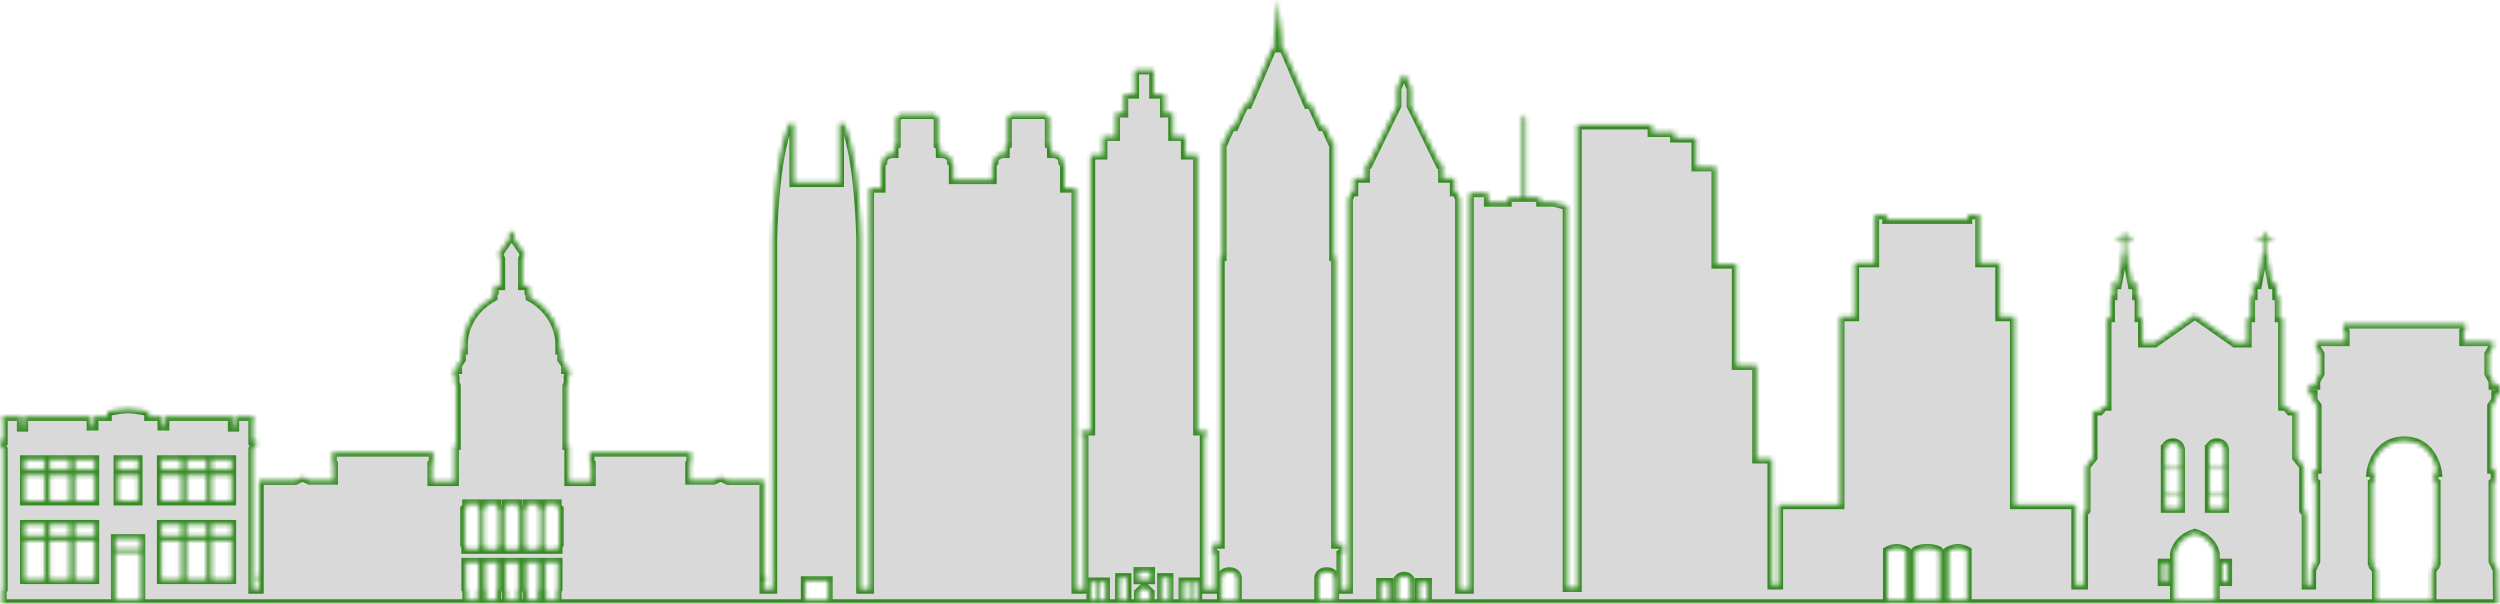 <svg width="559" height="135" viewBox="0 0 559 135" fill="none" xmlns="http://www.w3.org/2000/svg">
<g clip-path="url(#clip0_2628_990)">
<mask id="path-1-inside-1_2628_990" fill="white">
<path d="M558.052 89.474V88.239H559V86.166H557.448V85.227L556.516 83.544V79.127L557.394 77.643V76.399H550.885V74.121L551.289 73.708V72.467H523.973V73.708L524.376 74.121V76.399H517.867V77.643L518.746 79.127V83.544L517.814 85.227V86.166H516.261V88.239H517.209V89.474L518.122 90.791V104.912H517.348V107.565L517.814 107.927V125.51L516.882 127.442V130.825H515.65V114.767L515.096 114.121V104.256L513.531 102.322V91.903H512.058L511.135 90.847H510.398V71.808L510.307 71.04H509.63V66.739L509.384 66.125H509.076V63.053H508.581V63.667H508.093L506.988 57.706C506.988 57.706 507.357 56.783 506.742 56.6V54.02H508.248V53.497H506.742V51.931H506.128V53.497H504.623V54.02H506.128V56.6C505.514 56.783 505.883 57.706 505.883 57.706L504.778 63.667H504.29V63.053H503.792V66.125H503.483L503.238 66.739V71.04H502.561L502.47 71.808V76.686H499.705L490.769 70.425L481.832 76.686H479.068V71.808L478.976 71.04H478.299V66.739L478.054 66.125H477.745V63.053H477.248V63.667H476.76L475.654 57.706C475.654 57.706 476.023 56.783 475.409 56.6V54.02H476.914V53.497H475.409V51.931H474.795V53.497H473.29V54.02H474.795V56.6C474.181 56.783 474.549 57.706 474.549 57.706L473.444 63.667H472.956V63.053H472.458V66.125H472.15L471.904 66.739V71.04H471.227L471.136 71.808V90.847H470.399L469.476 91.903H468.003V102.322L466.438 104.256V114.121L465.884 114.767V130.825H464.146V112.851H450.42V70.829H447.145V58.771H442.661V48.04H439.982V49.068H421.863V48.04H419.184V58.771H414.7V70.829H411.425V112.851H397.7V130.825H396.201V102.634H392.784V81.701H388.231V59.071H383.678V37.331H379.213V30.873H374.446V29.613H369.405V27.949H352.678V131.377H350.417V45.989L347.423 45.211H344.494V44.379L343.405 44.143H341.131V26.556L340.754 25.608L340.376 26.556V44.143H338.102L337.013 44.379V45.211H332.797V43.715L332.466 43.1H329.056L328.536 43.478V131.761H326.367V44.452L325.627 42.899H325.183V39.864H322.557V36.755H321.962L315.532 23.658V19.811L314.294 16.887H313.586L312.348 19.811V23.658L305.918 36.755H305.323V39.864H302.697V42.899H302.253L301.513 44.452V131.758H299.822V123.831L300.339 123.585V121.692H298.638V57.379H298.213V31.723H297.798L296.28 28.321H295.483L293.222 23.362H292.438L286.997 10.709H286.604V8.636L285.741 0.003L284.878 8.636V10.709H284.485L279.043 23.362H278.259L275.999 28.321H275.202L273.684 31.723H273.268V57.379H272.847V121.692H271.146V123.585L271.663 123.831V131.758H269.273V97.401H269.833V96.371H267.771V35.284L267.777 34.675H265.044V30.514H262.216V25.274H260.374V21.065H257.959V15.64H253.696V21.065H251.28V25.274H249.438V30.514H246.611V34.675H243.878L243.884 35.284V96.371H241.821V97.401H242.382V131.758H240.581V42.083H238.018V36.859L237.624 36.267C237.624 36.267 237.835 34.335 235.108 34.335V32.662L234.62 32.369V26.383L233.849 25.611H226.03L225.259 26.383V32.369L224.771 32.662V34.335C222.041 34.335 222.255 36.267 222.255 36.267L221.861 36.859V40.167H213.158V36.859L212.764 36.267C212.764 36.267 212.975 34.335 210.248 34.335V32.662L209.76 32.369V26.383L208.989 25.611H201.17L200.399 26.383V32.369L199.911 32.662V34.335C197.181 34.335 197.395 36.267 197.395 36.267L197.001 36.859V42.083H194.438V131.758H192.455V53.321C192.455 53.321 192.187 35.482 188.83 27.65H187.722V40.822H177.517V27.65H176.408C173.055 35.482 172.784 53.321 172.784 53.321V131.758H170.816V130.041H171.15V128.705H170.816V107.429H162.752L161.162 106.638L159.587 107.369H154.228V103.604L154.471 103.27V101.118H131.916V103.27L132.212 103.604V107.684H127.183V99.587H126.752V86.295L127.038 85.674V84.241L127.372 83.522V82.621H126.465V81.61L125.606 80.337V78.289H125.177V77.161C125.177 77.161 125.587 70.365 118.533 66.453V65.687L118.294 65.447V63.869H116.833V57.892L117.195 57.032V56.6L114.931 53.346V51.868H113.854V53.346L111.59 56.6V57.032L111.952 57.892V63.869H110.491V65.447L110.252 65.687V66.453C103.199 70.369 103.608 77.161 103.608 77.161V78.289H103.18V80.337L102.32 81.61V82.621H101.413V83.522L101.747 84.241V85.674L102.034 86.295V99.587H101.602V107.684H96.574V103.604L96.87 103.27V101.118H74.315V103.27L74.557 103.604V107.369H69.198L67.624 106.638L66.034 107.429H57.969V128.705H57.636V130.041H57.969V131.758H56.527V100.394L56.795 99.82H57.252V98.532H56.527V94.127L56.889 93.822L56.527 93.135H52.481V95.504H51.946V93.135H36.866V95.274H36.218V93.135H33.239V92.067C33.239 92.067 30.462 91.418 28.619 91.418C26.777 91.418 24 92.067 24 92.067V93.135H21.021V95.274H20.373V93.135H5.306V95.504H4.77V93.135H0.724L0.362 93.822L0.724 94.127V98.532H0V99.82H0.457L0.724 100.394V131.758L0.494 132.026V135H558.461L558.377 130.825V127.442L557.444 125.51V107.927L557.91 107.565V104.912H557.136V90.791L558.049 89.474H558.052ZM9.944 129.594H5.469V120.936H9.944V129.594ZM9.944 119.824H5.469V117.253H9.944V119.824ZM9.944 112.02H5.469V106.238H9.944V112.02ZM9.944 104.965H5.469V102.801H9.944V104.965ZM15.558 129.594H11.084V120.936H15.558V129.594ZM15.558 119.824H11.084V117.253H15.558V119.824ZM15.558 112.02H11.084V106.238H15.558V112.02ZM15.558 104.965H11.084V102.801H15.558V104.965ZM21.188 129.594H16.714V120.936H21.188V129.594ZM21.188 119.824H16.714V117.253H21.188V119.824ZM21.188 112.02H16.714V106.238H21.188V112.02ZM21.188 104.965H16.714V102.801H21.188V104.965ZM26.396 102.801H30.871V104.965H26.396V102.801ZM26.396 106.238H30.871V112.02H26.396V106.238ZM31.475 134.162H25.792V123.507H31.475V134.162ZM31.475 122.71H25.792V120.444H31.475V122.71ZM40.556 129.594H36.082V120.936H40.556V129.594ZM40.556 119.824H36.082V117.253H40.556V119.824ZM40.556 112.02H36.082V106.238H40.556V112.02ZM40.556 104.965H36.082V102.801H40.556V104.965ZM46.187 129.594H41.712V120.936H46.187V129.594ZM46.187 119.824H41.712V117.253H46.187V119.824ZM46.187 112.02H41.712V106.238H46.187V112.02ZM46.187 104.965H41.712V102.801H46.187V104.965ZM51.804 129.594H47.33V120.936H51.804V129.594ZM51.804 119.824H47.33V117.253H51.804V119.824ZM51.804 112.02H47.33V106.238H51.804V112.02ZM51.804 104.965H47.33V102.801H51.804V104.965ZM107.018 131.689L106.795 132.023V134.162H104.386V132.023L104.162 131.689V125.744H107.018V131.689ZM107.28 121.771L107.025 122.25V122.823H104.156V122.25L103.901 121.771V113.834L104.348 113.5V112.672H106.832V113.5L107.28 113.834V121.771ZM111.31 131.689L111.086 132.023V134.162H108.678V132.023L108.454 131.689V125.744H111.31V131.689ZM111.571 121.771L111.316 122.25V122.823H108.448V122.25L108.193 121.771V113.834L108.64 113.5V112.672H111.124V113.5L111.571 113.834V121.771ZM115.898 131.689L115.674 132.023V134.162H113.265V132.023L113.042 131.689V125.744H115.898V131.689ZM116.156 121.771L115.901 122.25V122.823H113.032V122.25L112.777 121.771V113.834L113.225 113.5V112.672H115.709V113.5L116.156 113.834V121.771ZM120.482 131.689L120.259 132.023V134.162H117.85V132.023L117.627 131.689V125.744H120.482V131.689ZM120.744 121.771L120.489 122.25V122.823H117.62V122.25L117.365 121.771V113.834L117.812 113.5V112.672H120.297V113.5L120.744 113.834V121.771ZM124.774 131.689L124.551 132.023V134.162H122.142V132.023L121.918 131.689V125.744H124.774V131.689ZM125.036 121.771L124.781 122.25V122.823H121.912V122.25L121.657 121.771V113.834L122.104 113.5V112.672H124.589V113.5L125.036 113.834V121.771ZM185.19 134.162H180.061V129.849H185.19V134.162ZM245.225 134.162H243.915V130.142H245.225V134.162ZM247.19 134.162H245.88V130.142H247.19V134.162ZM251.979 134.162H250.342V129.159H251.979V134.162ZM257.169 134.162H254.552V132.527L255.862 131.263L257.172 132.527V134.162H257.169ZM257.263 129.625H254.458V127.801H257.263V129.625ZM261.376 134.162H259.738V129.159H261.376V134.162ZM265.841 134.162H264.531V130.142H265.841V134.162ZM267.805 134.162H266.495V130.142H267.805V134.162ZM276.66 134.162H273.111V129.159C273.111 129.159 273.206 127.826 274.887 127.826C276.568 127.826 276.663 129.159 276.663 129.159V134.162H276.66ZM298.415 134.162H294.866V129.159C294.866 129.159 294.961 127.826 296.642 127.826C298.324 127.826 298.418 129.159 298.418 129.159V134.162H298.415ZM310.525 134.162H308.724V130.246H310.525V134.162ZM315.33 134.162H312.569V129.606C312.569 129.606 312.956 128.837 313.948 128.837C314.94 128.837 315.327 129.606 315.327 129.606V134.162H315.33ZM319.178 134.162H317.377V130.246H319.178V134.162ZM426.177 134.162H422.034V123.192C422.034 123.192 423.019 122.628 424.105 122.628C425.192 122.628 426.177 123.192 426.177 123.192V134.162ZM433.703 134.162H428.183V123.337C428.183 123.337 428.825 122.624 430.945 122.624C433.064 122.624 433.706 123.337 433.706 123.337V134.162H433.703ZM439.853 134.162H435.709V123.192C435.709 123.192 436.694 122.628 437.781 122.628C438.867 122.628 439.853 123.192 439.853 123.192V134.162ZM494.006 100.479C494.006 100.479 494.103 99.004 495.709 99.004C497.315 99.004 497.413 100.479 497.413 100.479V104.442H494.002V100.479H494.006ZM494.006 104.811H497.416V110.573H494.006V104.811ZM494.006 110.942H497.416V113.661H494.006V110.942ZM484.147 100.479C484.147 100.479 484.244 99.004 485.85 99.004C487.456 99.004 487.554 100.479 487.554 100.479V104.442H484.144V100.479H484.147ZM484.147 104.811H487.557V110.573H484.147V104.811ZM484.147 110.942H487.557V113.661H484.147V110.942ZM484.638 130.038H483.47V125.92H484.638V130.038ZM495.341 134.162H486.219V123.743C486.219 123.743 486.754 120.425 490.778 119.247C494.802 120.425 495.338 123.743 495.338 123.743V134.162H495.341ZM498.09 130.038H496.921V125.92H498.09V130.038ZM544.711 107.927V125.469H544.503V126.563L543.779 127.442V134.159H531.372V127.442L530.648 126.563V125.469H530.44V107.927L530.906 107.565V105.621H530.132C530.132 105.621 530.966 98.585 537.576 98.585C544.185 98.585 545.019 105.621 545.019 105.621H544.245V107.565L544.711 107.927Z"/>
</mask>
<path d="M558.052 89.474V88.239H559V86.166H557.448V85.227L556.516 83.544V79.127L557.394 77.643V76.399H550.885V74.121L551.289 73.708V72.467H523.973V73.708L524.376 74.121V76.399H517.867V77.643L518.746 79.127V83.544L517.814 85.227V86.166H516.261V88.239H517.209V89.474L518.122 90.791V104.912H517.348V107.565L517.814 107.927V125.51L516.882 127.442V130.825H515.65V114.767L515.096 114.121V104.256L513.531 102.322V91.903H512.058L511.135 90.847H510.398V71.808L510.307 71.04H509.63V66.739L509.384 66.125H509.076V63.053H508.581V63.667H508.093L506.988 57.706C506.988 57.706 507.357 56.783 506.742 56.6V54.02H508.248V53.497H506.742V51.931H506.128V53.497H504.623V54.02H506.128V56.6C505.514 56.783 505.883 57.706 505.883 57.706L504.778 63.667H504.29V63.053H503.792V66.125H503.483L503.238 66.739V71.04H502.561L502.47 71.808V76.686H499.705L490.769 70.425L481.832 76.686H479.068V71.808L478.976 71.04H478.299V66.739L478.054 66.125H477.745V63.053H477.248V63.667H476.76L475.654 57.706C475.654 57.706 476.023 56.783 475.409 56.6V54.02H476.914V53.497H475.409V51.931H474.795V53.497H473.29V54.02H474.795V56.6C474.181 56.783 474.549 57.706 474.549 57.706L473.444 63.667H472.956V63.053H472.458V66.125H472.15L471.904 66.739V71.04H471.227L471.136 71.808V90.847H470.399L469.476 91.903H468.003V102.322L466.438 104.256V114.121L465.884 114.767V130.825H464.146V112.851H450.42V70.829H447.145V58.771H442.661V48.04H439.982V49.068H421.863V48.04H419.184V58.771H414.7V70.829H411.425V112.851H397.7V130.825H396.201V102.634H392.784V81.701H388.231V59.071H383.678V37.331H379.213V30.873H374.446V29.613H369.405V27.949H352.678V131.377H350.417V45.989L347.423 45.211H344.494V44.379L343.405 44.143H341.131V26.556L340.754 25.608L340.376 26.556V44.143H338.102L337.013 44.379V45.211H332.797V43.715L332.466 43.1H329.056L328.536 43.478V131.761H326.367V44.452L325.627 42.899H325.183V39.864H322.557V36.755H321.962L315.532 23.658V19.811L314.294 16.887H313.586L312.348 19.811V23.658L305.918 36.755H305.323V39.864H302.697V42.899H302.253L301.513 44.452V131.758H299.822V123.831L300.339 123.585V121.692H298.638V57.379H298.213V31.723H297.798L296.28 28.321H295.483L293.222 23.362H292.438L286.997 10.709H286.604V8.636L285.741 0.003L284.878 8.636V10.709H284.485L279.043 23.362H278.259L275.999 28.321H275.202L273.684 31.723H273.268V57.379H272.847V121.692H271.146V123.585L271.663 123.831V131.758H269.273V97.401H269.833V96.371H267.771V35.284L267.777 34.675H265.044V30.514H262.216V25.274H260.374V21.065H257.959V15.64H253.696V21.065H251.28V25.274H249.438V30.514H246.611V34.675H243.878L243.884 35.284V96.371H241.821V97.401H242.382V131.758H240.581V42.083H238.018V36.859L237.624 36.267C237.624 36.267 237.835 34.335 235.108 34.335V32.662L234.62 32.369V26.383L233.849 25.611H226.03L225.259 26.383V32.369L224.771 32.662V34.335C222.041 34.335 222.255 36.267 222.255 36.267L221.861 36.859V40.167H213.158V36.859L212.764 36.267C212.764 36.267 212.975 34.335 210.248 34.335V32.662L209.76 32.369V26.383L208.989 25.611H201.17L200.399 26.383V32.369L199.911 32.662V34.335C197.181 34.335 197.395 36.267 197.395 36.267L197.001 36.859V42.083H194.438V131.758H192.455V53.321C192.455 53.321 192.187 35.482 188.83 27.65H187.722V40.822H177.517V27.65H176.408C173.055 35.482 172.784 53.321 172.784 53.321V131.758H170.816V130.041H171.15V128.705H170.816V107.429H162.752L161.162 106.638L159.587 107.369H154.228V103.604L154.471 103.27V101.118H131.916V103.27L132.212 103.604V107.684H127.183V99.587H126.752V86.295L127.038 85.674V84.241L127.372 83.522V82.621H126.465V81.61L125.606 80.337V78.289H125.177V77.161C125.177 77.161 125.587 70.365 118.533 66.453V65.687L118.294 65.447V63.869H116.833V57.892L117.195 57.032V56.6L114.931 53.346V51.868H113.854V53.346L111.59 56.6V57.032L111.952 57.892V63.869H110.491V65.447L110.252 65.687V66.453C103.199 70.369 103.608 77.161 103.608 77.161V78.289H103.18V80.337L102.32 81.61V82.621H101.413V83.522L101.747 84.241V85.674L102.034 86.295V99.587H101.602V107.684H96.574V103.604L96.87 103.27V101.118H74.315V103.27L74.557 103.604V107.369H69.198L67.624 106.638L66.034 107.429H57.969V128.705H57.636V130.041H57.969V131.758H56.527V100.394L56.795 99.82H57.252V98.532H56.527V94.127L56.889 93.822L56.527 93.135H52.481V95.504H51.946V93.135H36.866V95.274H36.218V93.135H33.239V92.067C33.239 92.067 30.462 91.418 28.619 91.418C26.777 91.418 24 92.067 24 92.067V93.135H21.021V95.274H20.373V93.135H5.306V95.504H4.77V93.135H0.724L0.362 93.822L0.724 94.127V98.532H0V99.82H0.457L0.724 100.394V131.758L0.494 132.026V135H558.461L558.377 130.825V127.442L557.444 125.51V107.927L557.91 107.565V104.912H557.136V90.791L558.049 89.474H558.052ZM9.944 129.594H5.469V120.936H9.944V129.594ZM9.944 119.824H5.469V117.253H9.944V119.824ZM9.944 112.02H5.469V106.238H9.944V112.02ZM9.944 104.965H5.469V102.801H9.944V104.965ZM15.558 129.594H11.084V120.936H15.558V129.594ZM15.558 119.824H11.084V117.253H15.558V119.824ZM15.558 112.02H11.084V106.238H15.558V112.02ZM15.558 104.965H11.084V102.801H15.558V104.965ZM21.188 129.594H16.714V120.936H21.188V129.594ZM21.188 119.824H16.714V117.253H21.188V119.824ZM21.188 112.02H16.714V106.238H21.188V112.02ZM21.188 104.965H16.714V102.801H21.188V104.965ZM26.396 102.801H30.871V104.965H26.396V102.801ZM26.396 106.238H30.871V112.02H26.396V106.238ZM31.475 134.162H25.792V123.507H31.475V134.162ZM31.475 122.71H25.792V120.444H31.475V122.71ZM40.556 129.594H36.082V120.936H40.556V129.594ZM40.556 119.824H36.082V117.253H40.556V119.824ZM40.556 112.02H36.082V106.238H40.556V112.02ZM40.556 104.965H36.082V102.801H40.556V104.965ZM46.187 129.594H41.712V120.936H46.187V129.594ZM46.187 119.824H41.712V117.253H46.187V119.824ZM46.187 112.02H41.712V106.238H46.187V112.02ZM46.187 104.965H41.712V102.801H46.187V104.965ZM51.804 129.594H47.33V120.936H51.804V129.594ZM51.804 119.824H47.33V117.253H51.804V119.824ZM51.804 112.02H47.33V106.238H51.804V112.02ZM51.804 104.965H47.33V102.801H51.804V104.965ZM107.018 131.689L106.795 132.023V134.162H104.386V132.023L104.162 131.689V125.744H107.018V131.689ZM107.28 121.771L107.025 122.25V122.823H104.156V122.25L103.901 121.771V113.834L104.348 113.5V112.672H106.832V113.5L107.28 113.834V121.771ZM111.31 131.689L111.086 132.023V134.162H108.678V132.023L108.454 131.689V125.744H111.31V131.689ZM111.571 121.771L111.316 122.25V122.823H108.448V122.25L108.193 121.771V113.834L108.64 113.5V112.672H111.124V113.5L111.571 113.834V121.771ZM115.898 131.689L115.674 132.023V134.162H113.265V132.023L113.042 131.689V125.744H115.898V131.689ZM116.156 121.771L115.901 122.25V122.823H113.032V122.25L112.777 121.771V113.834L113.225 113.5V112.672H115.709V113.5L116.156 113.834V121.771ZM120.482 131.689L120.259 132.023V134.162H117.85V132.023L117.627 131.689V125.744H120.482V131.689ZM120.744 121.771L120.489 122.25V122.823H117.62V122.25L117.365 121.771V113.834L117.812 113.5V112.672H120.297V113.5L120.744 113.834V121.771ZM124.774 131.689L124.551 132.023V134.162H122.142V132.023L121.918 131.689V125.744H124.774V131.689ZM125.036 121.771L124.781 122.25V122.823H121.912V122.25L121.657 121.771V113.834L122.104 113.5V112.672H124.589V113.5L125.036 113.834V121.771ZM185.19 134.162H180.061V129.849H185.19V134.162ZM245.225 134.162H243.915V130.142H245.225V134.162ZM247.19 134.162H245.88V130.142H247.19V134.162ZM251.979 134.162H250.342V129.159H251.979V134.162ZM257.169 134.162H254.552V132.527L255.862 131.263L257.172 132.527V134.162H257.169ZM257.263 129.625H254.458V127.801H257.263V129.625ZM261.376 134.162H259.738V129.159H261.376V134.162ZM265.841 134.162H264.531V130.142H265.841V134.162ZM267.805 134.162H266.495V130.142H267.805V134.162ZM276.66 134.162H273.111V129.159C273.111 129.159 273.206 127.826 274.887 127.826C276.568 127.826 276.663 129.159 276.663 129.159V134.162H276.66ZM298.415 134.162H294.866V129.159C294.866 129.159 294.961 127.826 296.642 127.826C298.324 127.826 298.418 129.159 298.418 129.159V134.162H298.415ZM310.525 134.162H308.724V130.246H310.525V134.162ZM315.33 134.162H312.569V129.606C312.569 129.606 312.956 128.837 313.948 128.837C314.94 128.837 315.327 129.606 315.327 129.606V134.162H315.33ZM319.178 134.162H317.377V130.246H319.178V134.162ZM426.177 134.162H422.034V123.192C422.034 123.192 423.019 122.628 424.105 122.628C425.192 122.628 426.177 123.192 426.177 123.192V134.162ZM433.703 134.162H428.183V123.337C428.183 123.337 428.825 122.624 430.945 122.624C433.064 122.624 433.706 123.337 433.706 123.337V134.162H433.703ZM439.853 134.162H435.709V123.192C435.709 123.192 436.694 122.628 437.781 122.628C438.867 122.628 439.853 123.192 439.853 123.192V134.162ZM494.006 100.479C494.006 100.479 494.103 99.004 495.709 99.004C497.315 99.004 497.413 100.479 497.413 100.479V104.442H494.002V100.479H494.006ZM494.006 104.811H497.416V110.573H494.006V104.811ZM494.006 110.942H497.416V113.661H494.006V110.942ZM484.147 100.479C484.147 100.479 484.244 99.004 485.85 99.004C487.456 99.004 487.554 100.479 487.554 100.479V104.442H484.144V100.479H484.147ZM484.147 104.811H487.557V110.573H484.147V104.811ZM484.147 110.942H487.557V113.661H484.147V110.942ZM484.638 130.038H483.47V125.92H484.638V130.038ZM495.341 134.162H486.219V123.743C486.219 123.743 486.754 120.425 490.778 119.247C494.802 120.425 495.338 123.743 495.338 123.743V134.162H495.341ZM498.09 130.038H496.921V125.92H498.09V130.038ZM544.711 107.927V125.469H544.503V126.563L543.779 127.442V134.159H531.372V127.442L530.648 126.563V125.469H530.44V107.927L530.906 107.565V105.621H530.132C530.132 105.621 530.966 98.585 537.576 98.585C544.185 98.585 545.019 105.621 545.019 105.621H544.245V107.565L544.711 107.927Z" fill="#DAD9D9" stroke="#378B25" stroke-width="2" mask="url(#path-1-inside-1_2628_990)"/>
</g>
<defs>
<clipPath id="clip0_2628_990">
<rect width="559" height="135" fill="white"/>
</clipPath>
</defs>
</svg>
